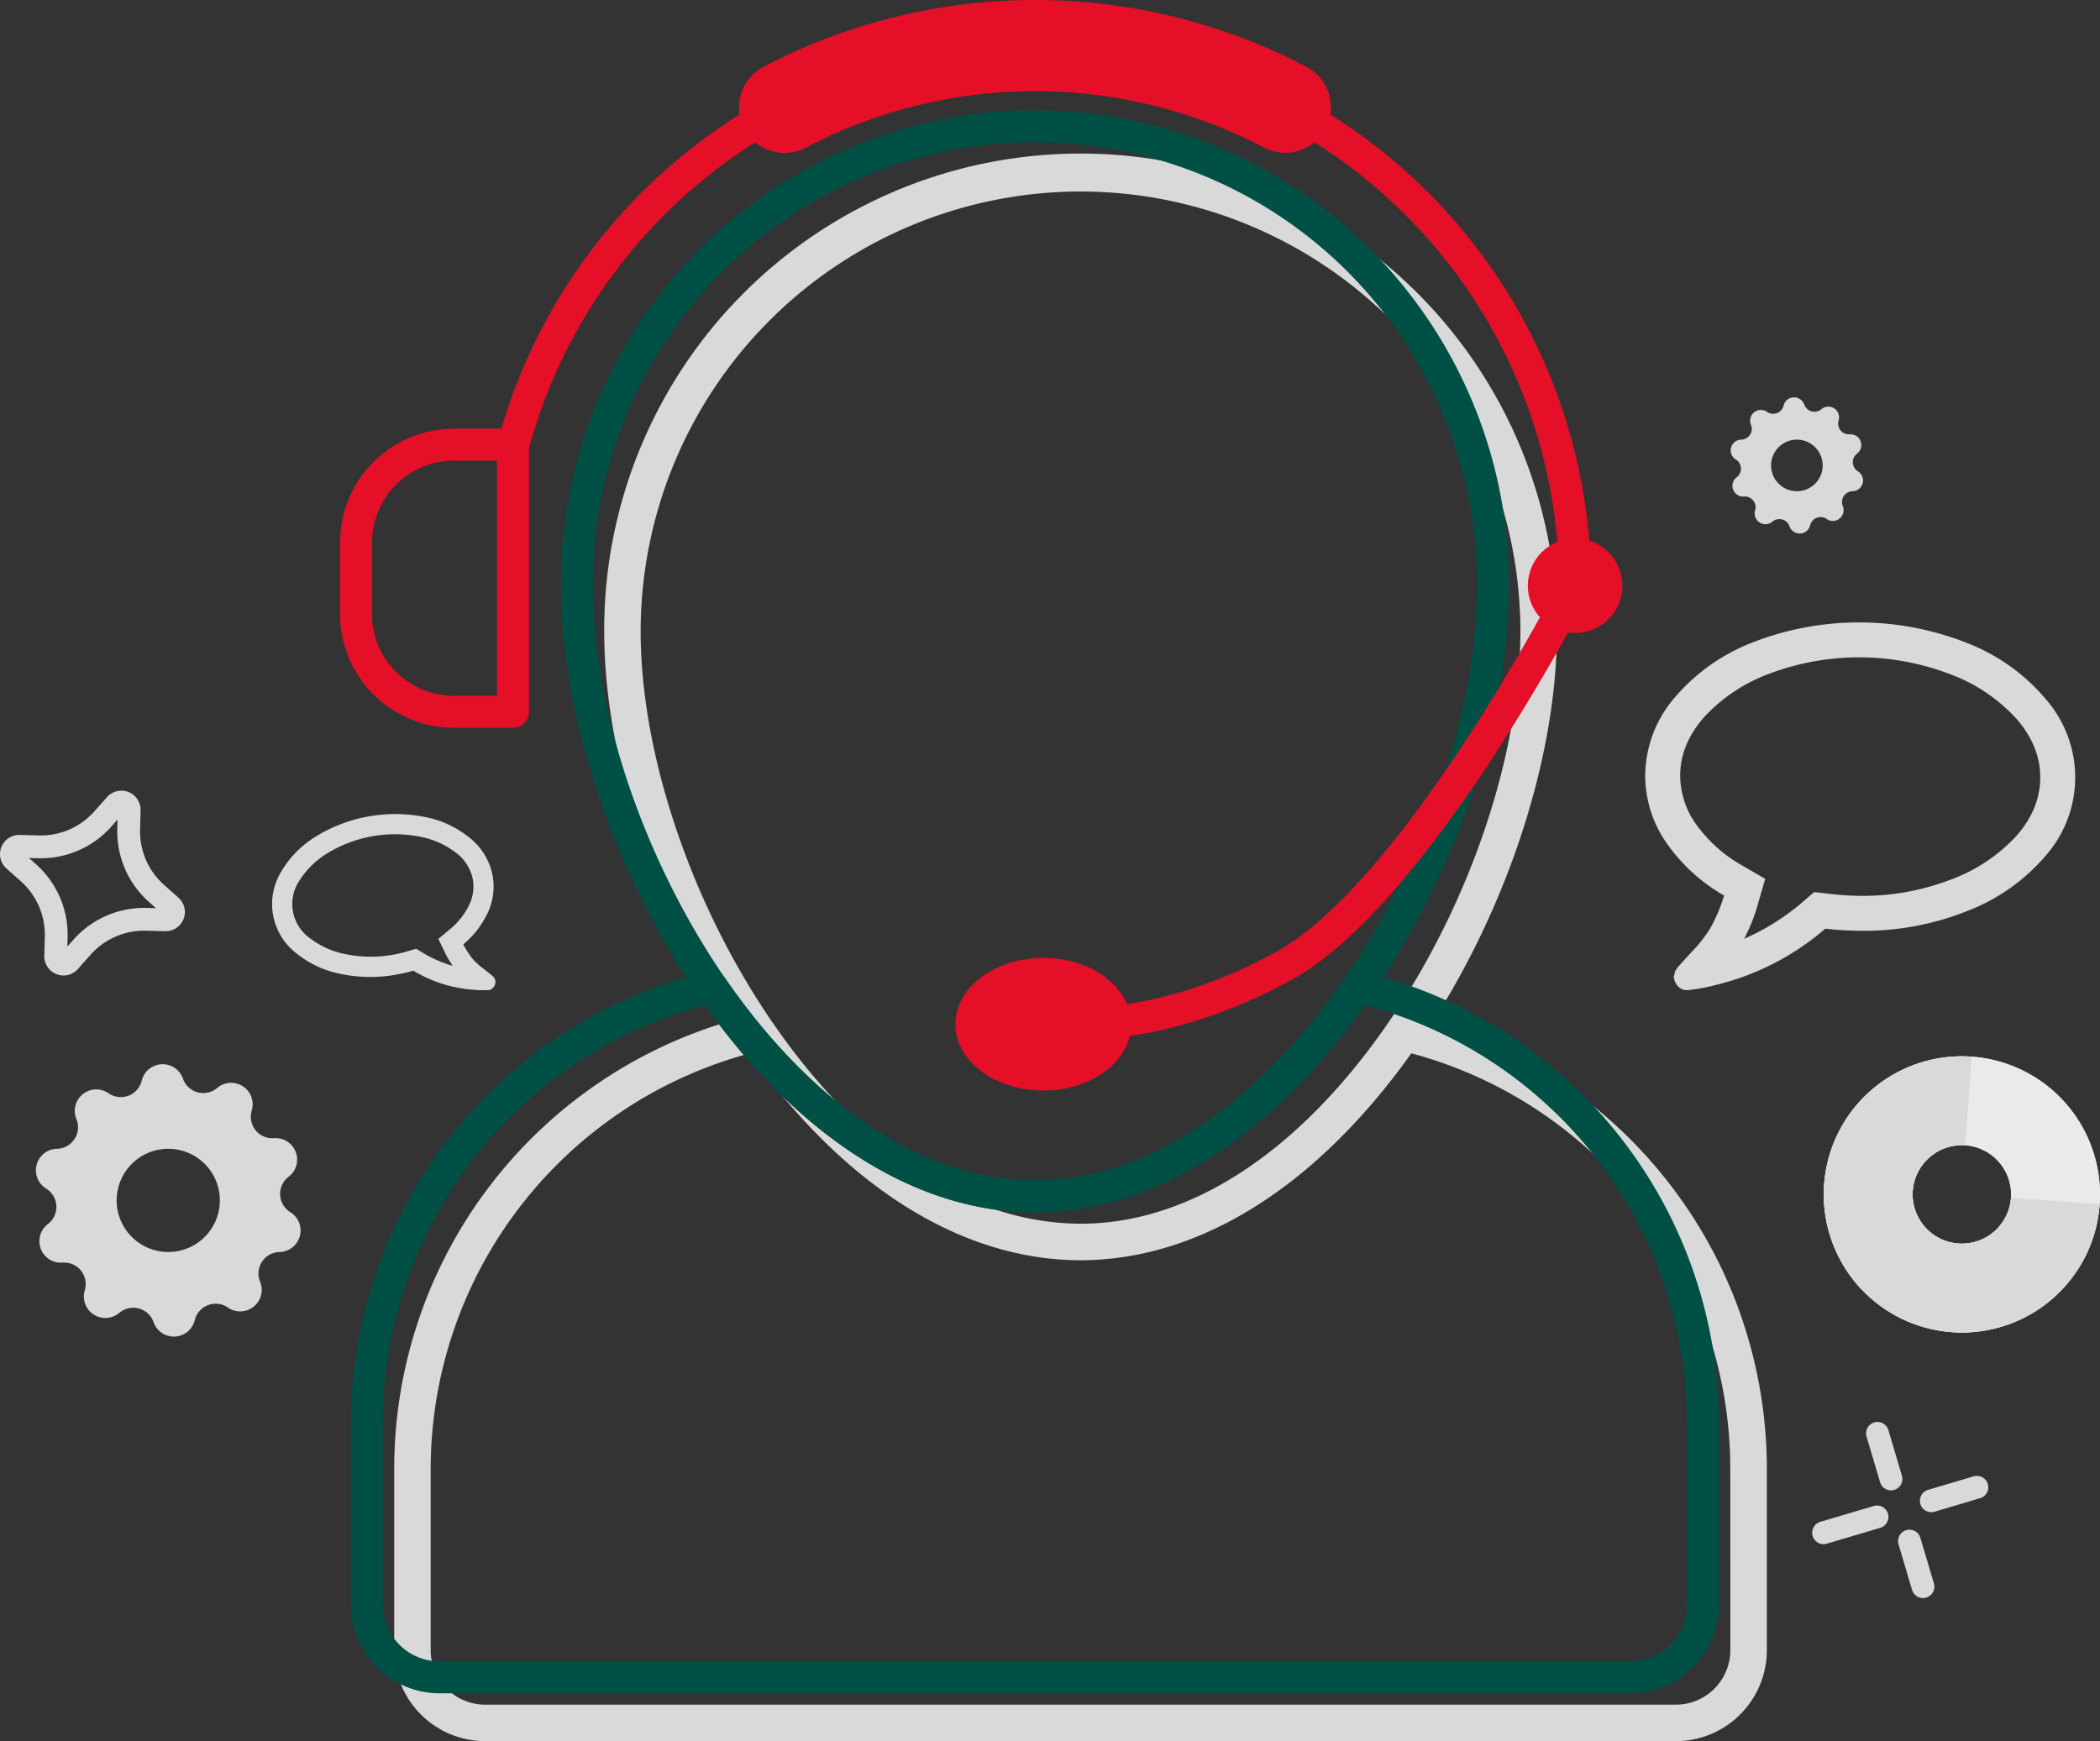 <?xml version="1.0" encoding="utf-8"?>
<svg xmlns="http://www.w3.org/2000/svg" viewBox="0 0 460.534 381.91"><rect x="0" y="0" width="460.534" height="381.91" fill="#333333" stroke="none"/><title>180_Rundum_Service</title><path d="M613.008,643.083A32.8,32.8,0,0,1,636.7,638.9a21.669,21.669,0,0,1,9.667,4.619,13.342,13.342,0,0,1,4.654,7.907,12.976,12.976,0,0,1-1.077,7.819,19.61,19.61,0,0,1-5.493,6.942,17.032,17.032,0,0,0,1.038,1.881q.561.878.985,1.427a10.885,10.885,0,0,0,1.092,1.192q.67.642,1,.9t1.085.84q.756.585.977.764c.041.029.125.1.252.2s.2.168.224.191l.2.209c.111.116.165.192.162.229a.73.73,0,0,0,.1.254.353.353,0,0,1,.042.319l0,.026a1.356,1.356,0,0,1-.293.8,1.066,1.066,0,0,1-.663.4l-.131.024a20.256,20.256,0,0,1-3.1-.05,29.225,29.225,0,0,1-13.236-4.233,36.285,36.285,0,0,1-3.78.885,31.091,31.091,0,0,1-12.246-.159,21.671,21.671,0,0,1-9.666-4.619,13.118,13.118,0,0,1-2.989-16.929A21.662,21.662,0,0,1,613.008,643.083Zm-4.229,8.878a9.714,9.714,0,0,0,2.371,13.427,19.2,19.2,0,0,0,8.3,3.626,27.729,27.729,0,0,0,10.368.056,30.1,30.1,0,0,0,3.385-.815l1.473-.423,1.309.8a26.353,26.353,0,0,0,8.035,3.223,19.209,19.209,0,0,1-2.643-4.2l-1.157-2.4,2.058-1.72a16.3,16.3,0,0,0,4.49-5.558,9.751,9.751,0,0,0,.889-5.953,10.1,10.1,0,0,0-3.936-6.228,19.2,19.2,0,0,0-8.3-3.626,28.926,28.926,0,0,0-20.088,3.547A19.212,19.212,0,0,0,608.779,651.961Z" transform="translate(-543.466 -459.185)" style="fill:#d9d9d9;stroke:#d9d9d9;stroke-miterlimit:10"/><path d="M991.947,613.117a25.542,25.542,0,0,1-.273,33.473,42.188,42.188,0,0,1-17.069,11.991,60.521,60.521,0,0,1-23.462,4.26,70.932,70.932,0,0,1-7.545-.478,56.909,56.909,0,0,1-24.049,12.4,39.335,39.335,0,0,1-5.944,1.1l-.26,0a2.079,2.079,0,0,1-1.4-.558,2.658,2.658,0,0,1-.821-1.439v-.052a.683.683,0,0,1-.021-.625,1.407,1.407,0,0,0,.108-.519q-.026-.105.238-.493l.317-.466c.034-.052.157-.2.367-.439s.35-.4.421-.465q.366-.415,1.628-1.783t1.812-1.964q.552-.594,1.631-2.043a21.263,21.263,0,0,0,1.713-2.641q.635-1.193,1.431-3.06a33.2,33.2,0,0,0,1.386-3.945,38.209,38.209,0,0,1-12.791-11.558,25.247,25.247,0,0,1-4.592-14.667,25.966,25.966,0,0,1,6.383-16.685,42.181,42.181,0,0,1,17.069-11.991,63.867,63.867,0,0,1,46.852.381A42.2,42.2,0,0,1,991.947,613.117Zm-20.485-6.467a56.326,56.326,0,0,0-39.72-.323,37.378,37.378,0,0,0-14.76,9.641q-5.49,6.1-5.548,13.231a18.992,18.992,0,0,0,3.632,11.144,31.718,31.718,0,0,0,10.415,9.222l4.508,2.639-1.447,4.987a37.32,37.32,0,0,1-3.717,8.924,51.377,51.377,0,0,0,14.389-8.785l2.254-1.96,2.965.336a58.888,58.888,0,0,0,6.764.472,54,54,0,0,0,19.889-3.456,37.376,37.376,0,0,0,14.76-9.642q5.49-6.1,5.548-13.23t-5.332-13.319A37.393,37.393,0,0,0,971.462,606.65Z" transform="translate(-543.466 -459.185)" style="fill:#d9d9d9;stroke:#d9d9d9;stroke-miterlimit:10"/><path d="M971.573,751.379A30.287,30.287,0,1,0,943.5,719.031,30.279,30.279,0,0,0,971.573,751.379Zm2.9-40.982a10.8,10.8,0,1,1-11.543,10.009A10.809,10.809,0,0,1,974.474,710.4Z" transform="translate(-543.466 -459.185)" style="fill:#f1f1f1"/><path d="M971.573,751.379A30.287,30.287,0,1,0,943.5,719.031,30.279,30.279,0,0,0,971.573,751.379Zm2.9-40.982a10.8,10.8,0,1,1-11.543,10.009A10.809,10.809,0,0,1,974.474,710.4Z" transform="translate(-543.466 -459.185)" style="fill:#eaeaea"/><path d="M984.482,721.93h0A10.8,10.8,0,1,1,974.468,710.4l1.376-19.44a30.286,30.286,0,1,0,28.079,32.349h0Z" transform="translate(-543.466 -459.185)" style="fill:#d9d9d9"/><line x1="421.714" y1="348.024" x2="418.745" y2="338.022" style="fill:none;stroke:#d9d9d9;stroke-linecap:round;stroke-linejoin:round;stroke-width:5px"/><line x1="414.702" y1="324.397" x2="411.733" y2="314.394" style="fill:none;stroke:#d9d9d9;stroke-linecap:round;stroke-linejoin:round;stroke-width:5px"/><line x1="399.908" y1="336.2" x2="411.636" y2="332.719" style="fill:none;stroke:#d9d9d9;stroke-linecap:round;stroke-linejoin:round;stroke-width:5px"/><line x1="423.536" y1="329.188" x2="433.539" y2="326.219" style="fill:none;stroke:#d9d9d9;stroke-linecap:round;stroke-linejoin:round;stroke-width:5px"/><path d="M575.552,660.831l4.2.11a1.713,1.713,0,0,0,1.183-2.993l-3.143-2.792a18.2,18.2,0,0,1-6.106-14.084l.111-4.2a1.713,1.713,0,0,0-2.994-1.183l-2.792,3.143a18.2,18.2,0,0,1-14.084,6.1l-4.2-.11a1.713,1.713,0,0,0-1.183,2.993l3.143,2.792a18.2,18.2,0,0,1,6.106,14.084l-.111,4.2a1.713,1.713,0,0,0,2.994,1.183l2.791-3.142A18.2,18.2,0,0,1,575.552,660.831Z" transform="translate(-543.466 -459.185)" style="fill:none;stroke:#d9d9d9;stroke-linecap:round;stroke-linejoin:round;stroke-width:5px"/><path d="M607.142,725.07a4.717,4.717,0,0,1-.38-7.774,4.717,4.717,0,0,0-3.213-8.46,4.716,4.716,0,0,1-4.877-6.065,4.717,4.717,0,0,0-7.572-4.955,4.718,4.718,0,0,1-7.511-2.041,4.717,4.717,0,0,0-9.039.442,4.717,4.717,0,0,1-7.275,2.764,4.717,4.717,0,0,0-7.053,5.671,4.717,4.717,0,0,1-4.262,6.512h0a4.717,4.717,0,0,0-2.372,8.733h0a4.717,4.717,0,0,1,.38,7.773h0a4.717,4.717,0,0,0,3.213,8.46h0a4.718,4.718,0,0,1,4.877,6.066,4.717,4.717,0,0,0,7.573,4.955h0a4.716,4.716,0,0,1,7.51,2.04,4.717,4.717,0,0,0,9.039-.442,4.717,4.717,0,0,1,7.276-2.763h0a4.717,4.717,0,0,0,7.052-5.671,4.717,4.717,0,0,1,4.262-6.512A4.717,4.717,0,0,0,607.142,725.07Zm-26.224,8.717a11.317,11.317,0,1,1,10.751-11.856A11.318,11.318,0,0,1,580.918,733.787Z" transform="translate(-543.466 -459.185)" style="fill:#d9d9d9"/><path d="M950.913,562.567a2.359,2.359,0,0,1-.19-3.887,2.359,2.359,0,0,0-1.607-4.23,2.358,2.358,0,0,1-2.438-3.032,2.359,2.359,0,0,0-3.786-2.478,2.358,2.358,0,0,1-3.755-1.02,2.359,2.359,0,0,0-4.52.221,2.359,2.359,0,0,1-3.638,1.382,2.358,2.358,0,0,0-3.526,2.835,2.359,2.359,0,0,1-2.131,3.256h0a2.358,2.358,0,0,0-1.186,4.366h0a2.359,2.359,0,0,1,.19,3.887h0a2.359,2.359,0,0,0,1.607,4.23h0a2.358,2.358,0,0,1,2.438,3.033,2.359,2.359,0,0,0,3.786,2.478h0a2.359,2.359,0,0,1,3.756,1.021,2.358,2.358,0,0,0,4.519-.221,2.359,2.359,0,0,1,3.638-1.382h0a2.359,2.359,0,0,0,3.526-2.836,2.359,2.359,0,0,1,2.131-3.256A2.358,2.358,0,0,0,950.913,562.567ZM937.8,566.925A5.658,5.658,0,1,1,943.176,561,5.659,5.659,0,0,1,937.8,566.925Z" transform="translate(-543.466 -459.185)" style="fill:#d9d9d9"/><path d="M655.787,557.746a118.472,118.472,0,0,1,233.106,29.909" transform="translate(-543.466 -459.185)" style="fill:none;stroke:#e60f28;stroke-linecap:round;stroke-linejoin:round;stroke-width:7px"/><path d="M99.551,97.537H112.5a0,0,0,0,1,0,0v58.59a0,0,0,0,1,0,0H99.551a21.474,21.474,0,0,1-21.474-21.474V119.011A21.474,21.474,0,0,1,99.551,97.537Z" style="fill:none;stroke:#e60f28;stroke-linecap:round;stroke-linejoin:round;stroke-width:7px"/><path d="M917.146,731.085a102.046,102.046,0,0,0-60.247-47.53c17.035-26.422,27.5-58.9,27.5-85.9a103.965,103.965,0,1,0-207.929,0c0,27,10.457,59.473,27.485,85.9a101.789,101.789,0,0,0-73.536,97.861v39.719a19.481,19.481,0,0,0,19.46,19.46h261.1a19.481,19.481,0,0,0,19.46-19.46V781.416A101.823,101.823,0,0,0,917.146,731.085Zm-136.721-230.4a97.079,97.079,0,0,1,96.969,96.969c0,27.076-11.11,60.047-29,86.048-19.681,28.634-43.822,44.4-67.974,44.4a60.606,60.606,0,0,1-24.716-5.473c-15.5-6.889-30.338-20.14-43.261-38.931l0,0c-17.877-26-28.981-58.975-28.981-86.045A97.074,97.074,0,0,1,780.425,500.686ZM923.434,821.135a12.473,12.473,0,0,1-12.46,12.46h-261.1a12.474,12.474,0,0,1-12.46-12.46V781.416a94.957,94.957,0,0,1,70.66-91.751c.105.147.21.289.315.435.3.425.609.842.914,1.261.358.493.717.985,1.079,1.47.308.413.619.821.929,1.229.362.475.723.949,1.088,1.417.315.4.632.8.948,1.2q.548.688,1.1,1.368c.319.392.641.778.962,1.165.37.444.74.887,1.112,1.324.323.379.647.753.972,1.126q.563.645,1.126,1.28c.328.368.658.731.988,1.093q.565.62,1.132,1.228c.334.357.668.709,1,1.06.381.4.762.794,1.146,1.184q.5.515,1.011,1.019.577.576,1.157,1.14.511.5,1.023.981.583.552,1.167,1.092.518.477,1.038.947.585.526,1.173,1.043c.349.305.7.609,1.049.908q.59.5,1.182,1,.531.441,1.062.872.594.481,1.19.948c.356.28.713.559,1.071.832q.6.459,1.2.9c.359.266.718.531,1.078.791.4.29.806.574,1.209.856q.545.381,1.089.753c.4.274.81.542,1.217.809.364.239.729.478,1.094.71.409.26.819.513,1.229.765.366.224.732.449,1.1.667.413.245.826.482,1.24.719.368.21.735.421,1.1.625.414.229.829.449,1.244.67.371.2.742.395,1.113.585.417.214.835.418,1.254.623.371.182.743.367,1.115.542.42.2.842.387,1.263.576.373.168.745.338,1.119.5.422.182.846.354,1.269.528.375.153.749.31,1.125.457.425.166.853.322,1.279.48.374.139.748.281,1.123.412.431.152.863.293,1.295.436.372.123.744.25,1.117.366.434.136.87.26,1.306.387.372.108.744.221,1.116.323.438.12.877.227,1.316.337.371.094.742.193,1.113.28.445.1.892.195,1.338.29.366.078.732.161,1.1.233.456.089.912.164,1.369.243.358.062.715.131,1.073.187.47.073.942.132,1.413.2.344.046.689.1,1.034.14.5.058.99.1,1.485.147.322.03.644.068.967.093.547.043,1.1.069,1.643.1.271.014.542.036.813.047q1.227.048,2.458.049t2.459-.049c.277-.011.555-.034.833-.049.54-.028,1.081-.053,1.621-.1.335-.026.67-.065,1-.1.482-.045.965-.087,1.448-.143.355-.042.711-.1,1.066-.144.461-.062.921-.119,1.381-.191.368-.057.735-.128,1.1-.191.447-.078.894-.151,1.34-.238.374-.073.747-.158,1.12-.238.439-.093.879-.183,1.317-.286.379-.088.757-.189,1.135-.284.431-.109.862-.214,1.293-.332.384-.105.766-.221,1.149-.333.424-.123.849-.244,1.272-.376.383-.12.766-.25,1.149-.377.421-.14.844-.277,1.265-.425.384-.135.768-.281,1.153-.423.416-.154.831-.306,1.246-.468.387-.152.774-.313,1.16-.472.411-.169.823-.336,1.234-.513.386-.166.771-.342,1.156-.515.408-.184.816-.367,1.224-.559.386-.182.771-.372,1.156-.561.4-.2.808-.4,1.212-.6.385-.2.768-.4,1.152-.606.4-.214.8-.427,1.2-.648.384-.212.766-.432,1.149-.651s.795-.455,1.19-.69.766-.463,1.148-.7.788-.485,1.18-.734.762-.492,1.142-.742.78-.513,1.168-.776.758-.521,1.136-.785.775-.544,1.161-.822.75-.547,1.124-.825.77-.574,1.154-.868.745-.576,1.116-.868.762-.6,1.142-.909.741-.606,1.111-.913.754-.631,1.13-.952.734-.632,1.1-.953.748-.661,1.12-1,.728-.66,1.091-1,.741-.689,1.111-1.04.719-.685,1.077-1.034.736-.719,1.1-1.084.71-.712,1.064-1.073.73-.75,1.093-1.13.7-.737,1.052-1.111.721-.779,1.081-1.173.695-.765,1.041-1.153.713-.807,1.068-1.215.685-.788,1.026-1.189.707-.838,1.059-1.261c.339-.407.677-.814,1.013-1.227.35-.43.7-.867,1.046-1.305.333-.418.666-.837,1-1.262.347-.446.691-.9,1.036-1.351.328-.43.656-.86.981-1.3.343-.461.684-.929,1.025-1.4.322-.443.644-.884.964-1.333.1-.139.2-.274.3-.414a94.866,94.866,0,0,1,70.659,91.752Z" transform="translate(-543.466 -459.185)" style="fill:#d9d9d9;stroke:#d9d9d9;stroke-miterlimit:10"/><path d="M870.893,587.655c0,27.83-11.319,61.44-29.61,88.03-18.16,26.42-43.2,45.92-70.859,45.92s-52.691-19.5-70.861-45.92c-18.28-26.59-29.6-60.2-29.6-88.03a100.465,100.465,0,1,1,200.929,0Z" transform="translate(-543.466 -459.185)" style="fill:none;stroke:#005046;stroke-linecap:round;stroke-linejoin:round;stroke-width:7px"/><path d="M916.933,771.415v39.72a15.966,15.966,0,0,1-15.96,15.96h-261.1a15.966,15.966,0,0,1-15.96-15.96v-39.72a98.447,98.447,0,0,1,75.65-95.73c18.17,26.42,43.21,45.92,70.861,45.92s52.7-19.5,70.859-45.92a98.361,98.361,0,0,1,75.65,95.73Z" transform="translate(-543.466 -459.185)" style="fill:none;stroke:#005046;stroke-linecap:round;stroke-linejoin:round;stroke-width:7px"/><path d="M825.33,482.7a118.185,118.185,0,0,0-109.8.016" transform="translate(-543.466 -459.185)" style="fill:none;stroke:#e60f28;stroke-linecap:round;stroke-linejoin:round;stroke-width:20px"/><circle cx="345.427" cy="128.47" r="10.373" style="fill:#e60f28"/><path d="M888.893,587.655s-34.457,67.3-64.039,83.485-51.907,12.279-51.907,12.279" transform="translate(-543.466 -459.185)" style="fill:none;stroke:#e60f28;stroke-linecap:round;stroke-linejoin:round;stroke-width:7px"/><ellipse cx="228.79" cy="224.653" rx="19.272" ry="14.547" style="fill:#e60f28"/></svg>